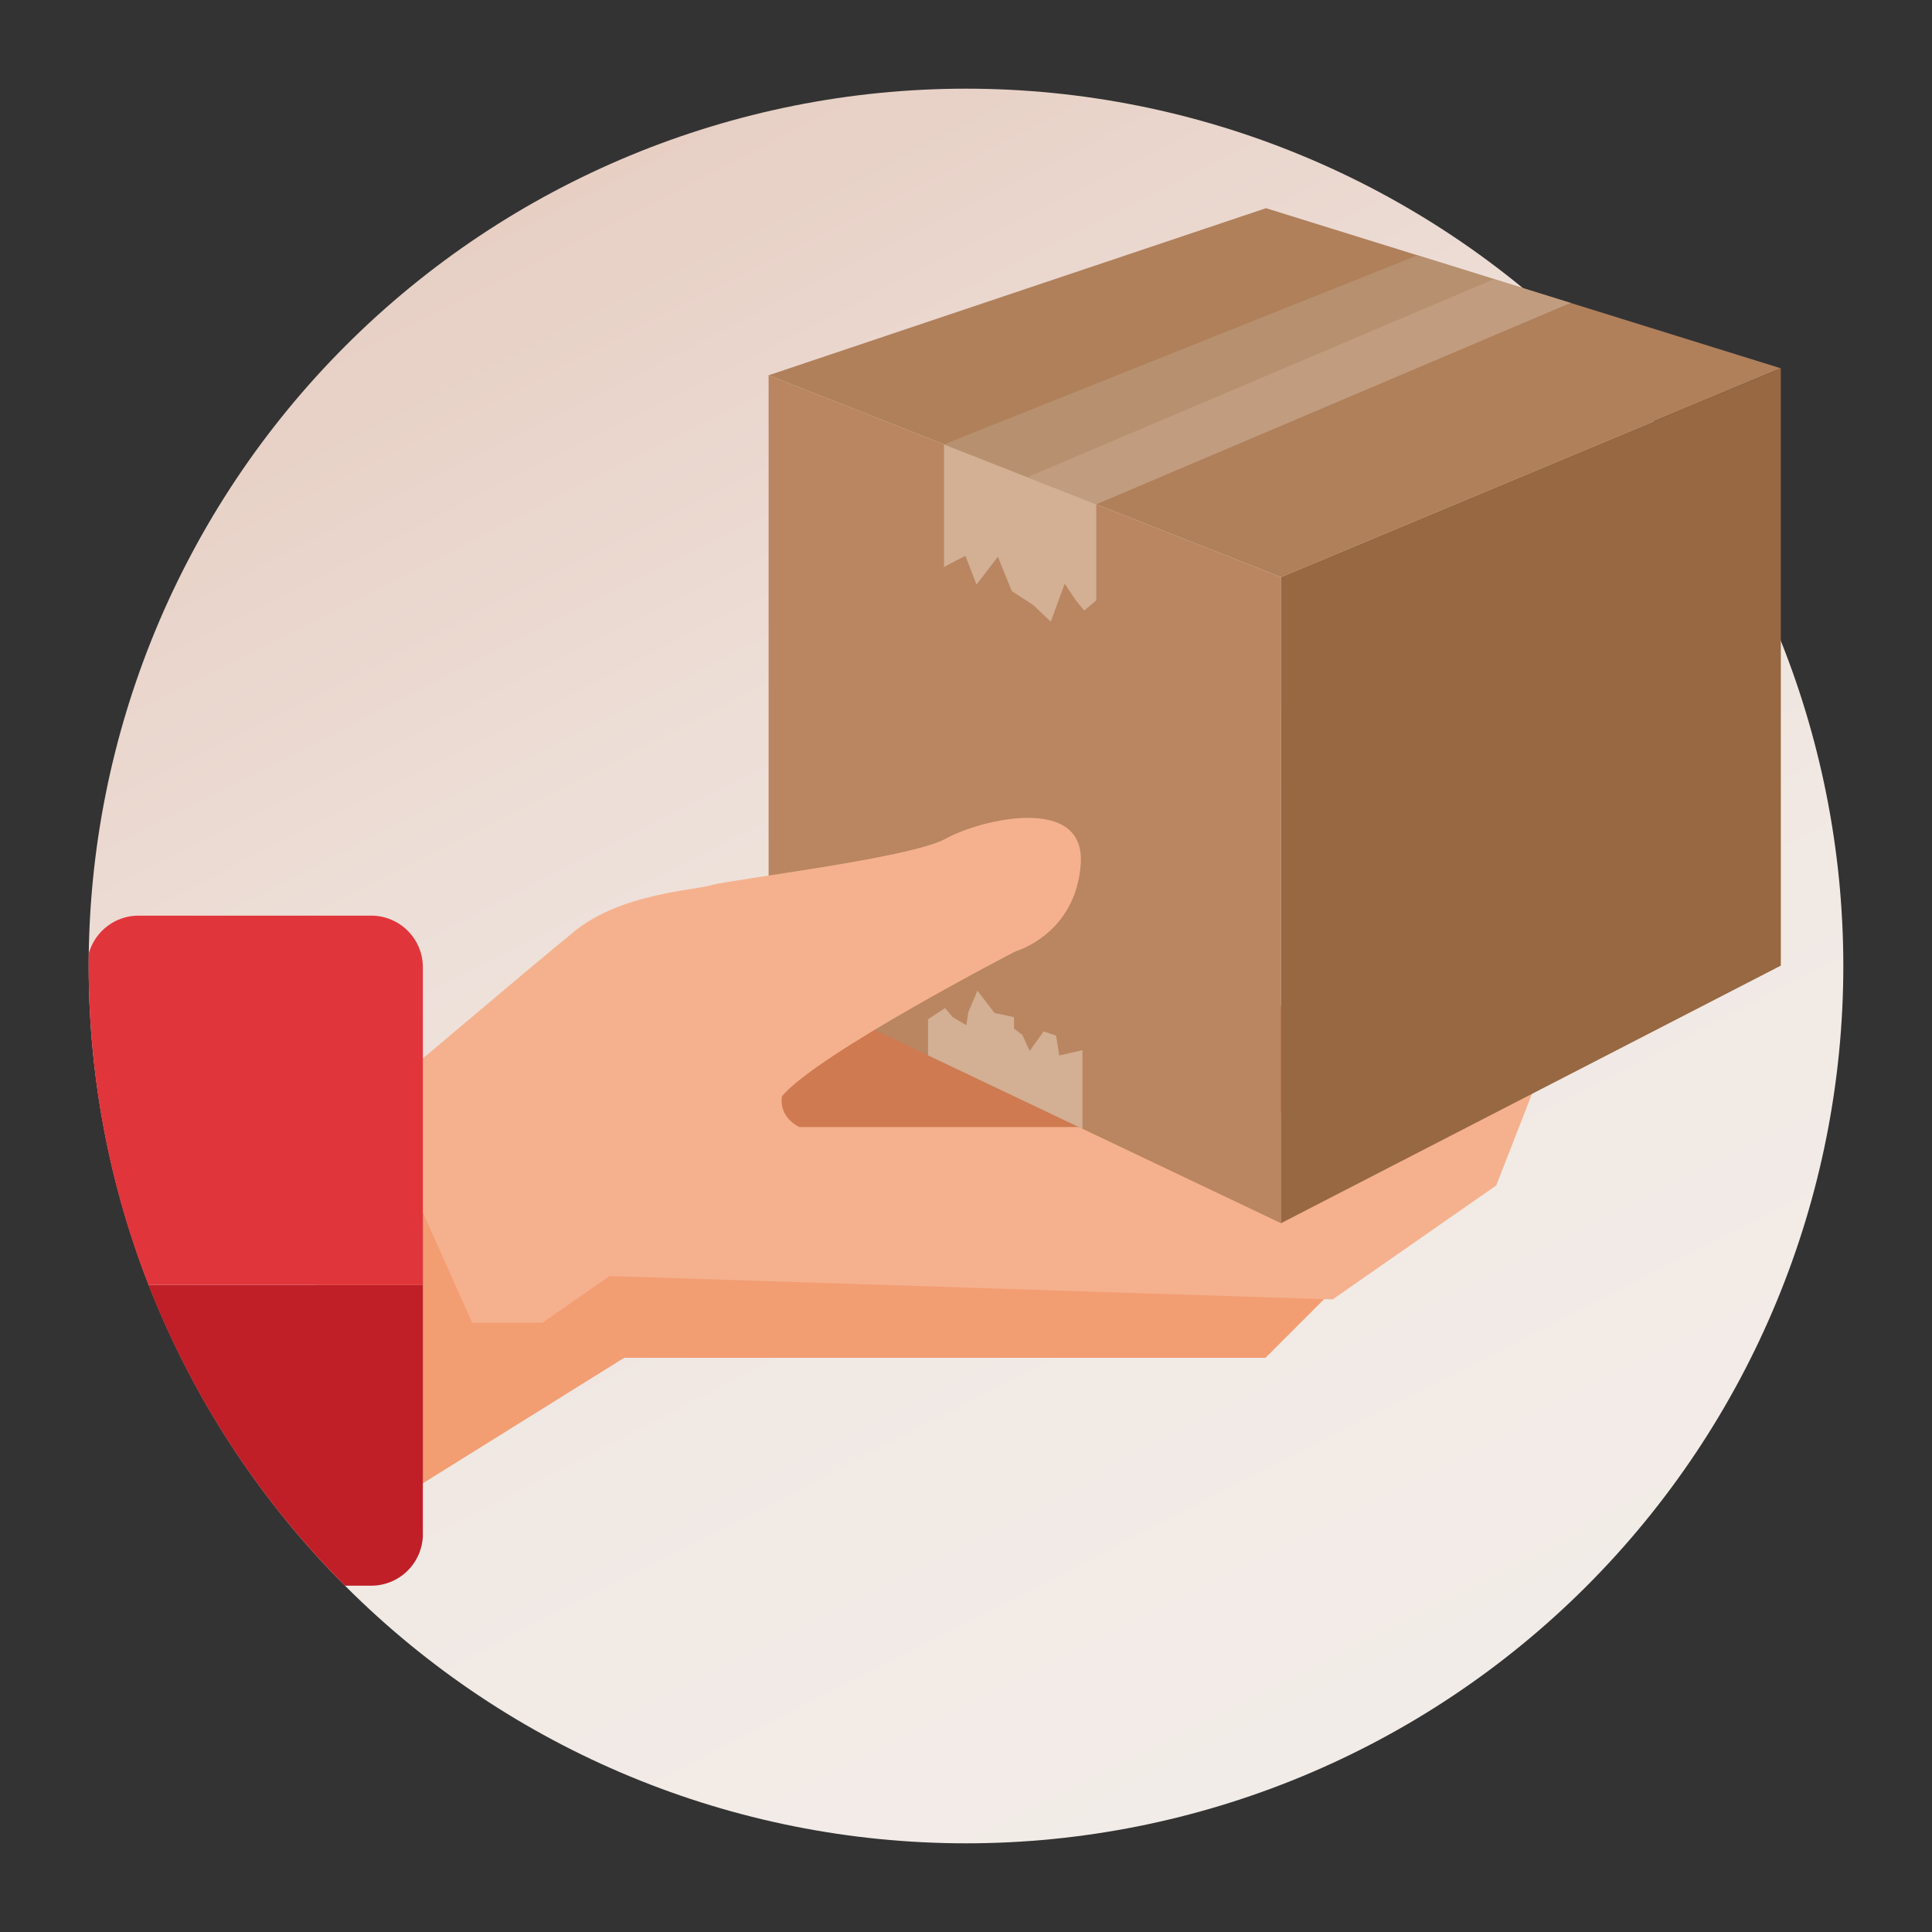 <?xml version="1.0" standalone="no"?><!DOCTYPE svg PUBLIC "-//W3C//DTD SVG 1.1//EN" "http://www.w3.org/Graphics/SVG/1.1/DTD/svg11.dtd"><svg height="1024" node-id="1" sillyvg="true" template-height="1024" template-width="1024" version="1.1" viewBox="0 0 1024 1024" width="1024" xmlns="http://www.w3.org/2000/svg" xmlns:xlink="http://www.w3.org/1999/xlink"><rect x="0" y="0" width="1024" height="1024" fill="#333333" stroke="none"/><defs node-id="39"><linearGradient gradientUnits="userSpaceOnUse" id="SVGID_1_" node-id="4" spreadMethod="pad" x1="300.849" x2="723.151" y1="97.594" y2="926.406"><stop offset="0" stop-color="#e7cfc4"></stop><stop offset="0.333" stop-color="#eddfd8"></stop><stop offset="0.667" stop-color="#f1e9e4"></stop><stop offset="1" stop-color="#f2ece8"></stop></linearGradient><clipPath id="SVGID_3_" node-id="19"><path d="M 977.00 512.00 C 977.00 768.81 768.81 977.00 512.00 977.00 C 255.19 977.00 47.00 768.81 47.00 512.00 C 47.00 255.19 255.19 47.00 512.00 47.00 C 653.82 47.00 875.71 35.22 961.00 135.32 C 1030.16 216.49 977.00 397.00 977.00 512.00 Z" fill="#000000" fill-rule="nonzero" node-id="52" stroke="none" target-height="941.78" target-width="983.16" target-x="47" target-y="35.22"></path></clipPath></defs><path d="M 977.00 512.00 C 977.00 635.33 928.01 753.60 840.80 840.80 C 753.60 928.01 635.33 977.00 512.00 977.00 C 388.67 977.00 270.40 928.01 183.20 840.80 C 95.99 753.60 47.00 635.33 47.00 512.00 C 47.00 388.67 95.99 270.40 183.20 183.20 C 270.40 95.99 388.67 47.00 512.00 47.00 C 635.33 47.00 753.60 95.99 840.80 183.20 C 928.01 270.40 977.00 388.67 977.00 512.00 Z" fill="url(#SVGID_1_)" fill-rule="nonzero" node-id="56" stroke="none" target-height="930" target-width="930" target-x="47" target-y="47"></path><path d="M 976.44 827.19 C 976.44 909.93 909.37 977.00 826.63 977.00 C 743.89 977.00 676.82 909.93 676.82 827.19 C 676.82 744.45 743.89 677.38 826.63 677.38 C 909.37 677.38 976.44 744.45 976.44 827.19 Z" fill="#d9815c" fill-rule="nonzero" hidden="true" node-id="58" stroke="none" target-height="299.62" target-width="299.62" target-x="676.82" target-y="677.38" visibility="hidden"></path><g node-id="105"><path d="M 723.65 784.88 L 770.59 784.88 C 768.76 781.91 766.69 778.79 764.36 775.53 L 771.77 771.13 C 774.71 774.85 777.28 778.40 779.50 781.76 L 774.45 784.88 L 821.93 784.88 L 821.93 804.97 L 813.55 804.97 L 813.55 792.62 L 732.02 792.62 L 732.02 804.97 L 723.64 804.97 L 723.64 784.88 Z M 733.21 807.33 L 768.55 807.33 L 768.55 795.73 L 776.93 795.73 L 776.93 807.33 L 812.38 807.33 L 812.38 859.97 L 804.43 859.97 L 804.43 854.92 L 776.93 854.92 L 776.93 878.34 L 768.55 878.34 L 768.55 854.92 L 741.16 854.92 L 741.16 859.97 L 733.21 859.97 L 733.21 807.33 Z M 741.16 827.42 L 768.55 827.42 L 768.55 814.85 L 741.16 814.85 L 741.16 827.42 Z M 741.16 847.40 L 768.55 847.40 L 768.55 834.72 L 741.16 834.72 L 741.16 847.40 Z M 804.43 814.85 L 776.93 814.85 L 776.93 827.42 L 804.43 827.42 L 804.43 814.85 Z M 776.93 847.40 L 804.43 847.40 L 804.43 834.72 L 776.93 834.72 L 776.93 847.40 Z" fill="#ffffff" fill-rule="nonzero" group-id="1" hidden="true" node-id="62" stroke="none" target-height="107.21" target-width="98.29" target-x="723.64" target-y="771.13" visibility="hidden"></path><path d="M 829.14 831.08 C 833.97 829.76 839.06 828.25 844.39 826.57 L 844.39 801.54 L 830.53 801.54 L 830.53 793.81 L 844.39 793.81 L 844.39 772.65 L 852.77 772.65 L 852.77 793.81 L 864.48 793.81 L 864.48 801.54 L 852.77 801.54 L 852.77 823.94 C 856.42 822.72 860.18 821.45 864.05 820.13 C 863.84 823.21 863.69 826.07 863.62 828.72 C 860.15 830.01 856.53 831.32 852.77 832.64 L 852.77 865.46 C 852.77 872.98 849.40 876.88 842.67 877.17 C 839.80 877.31 836.47 877.35 832.68 877.28 C 832.39 874.41 831.96 871.48 831.39 868.47 C 834.68 868.83 837.66 869.01 840.31 869.01 C 843.03 869.01 844.39 867.54 844.39 864.61 L 844.39 835.50 C 839.91 837.00 835.26 838.54 830.43 840.12 L 829.14 831.08 Z M 895.53 851.70 C 895.74 854.92 896.03 857.93 896.39 860.72 C 887.22 866.38 880.78 870.50 877.05 873.07 C 874.97 874.57 873.22 876.08 871.79 877.58 L 866.10 870.60 C 868.39 868.52 869.54 865.48 869.54 861.47 L 869.54 773.81 L 877.92 773.81 L 877.92 806.68 L 895.64 806.68 L 895.64 814.63 L 877.92 814.63 L 877.92 862.65 C 882.71 859.86 888.58 856.21 895.53 851.70 Z M 898.64 773.82 L 907.02 773.82 L 907.02 813.67 C 914.86 806.90 921.99 799.74 928.40 792.19 L 935.06 798.21 C 925.18 808.34 915.83 817.03 907.02 824.26 L 907.02 861.05 C 907.02 865.35 908.85 867.50 912.50 867.50 L 918.84 867.50 C 923.14 867.50 925.61 865.53 926.25 861.59 C 927.11 857.22 927.79 851.21 928.29 843.54 C 930.94 844.69 933.66 845.72 936.45 846.66 C 935.81 853.39 935.05 859.23 934.19 864.17 C 932.90 871.83 928.78 875.66 921.84 875.66 L 911.42 875.66 C 902.90 875.66 898.64 871.29 898.64 862.55 L 898.64 773.82 Z" fill="#ffffff" fill-rule="nonzero" group-id="1" hidden="true" node-id="64" stroke="none" target-height="104.93" target-width="107.31" target-x="829.14" target-y="772.65" visibility="hidden"></path></g><g clip-path="url(#SVGID_3_)" group-id="2" id="sillyvg_g_2" node-id="69"><path d="M 817.81 533.22 L 392.45 533.22 L 318.42 650.00 L 528.81 660.84 L 677.54 646.90 Z" fill="#cf7a51" fill-rule="nonzero" group-id="2,3,4" node-id="73" stroke="none" target-height="127.62" target-width="499.39" target-x="318.42" target-y="533.22"></path><path d="M 752.77 637.61 L 670.71 719.68 L 330.81 719.68 L 211.58 794.00 L 160.48 662.39 L 287.45 584.97 L 544.48 642.26 L 695.48 637.61 Z" fill="#f39d73" fill-rule="nonzero" group-id="2,3,4" node-id="75" stroke="none" target-height="209.03" target-width="592.29" target-x="160.48" target-y="584.97"></path><path d="M 817.81 564.84 L 636.65 597.36 L 423.71 597.36 C 423.71 597.36 412.87 592.71 414.42 581.10 C 415.97 569.49 354.03 555.55 354.03 555.55 L 197.64 583.42 L 250.29 701.10 L 287.45 701.10 L 323.06 676.33 L 706.32 688.72 L 793.03 628.33 L 817.81 564.84 Z" fill="#f5b18e" fill-rule="nonzero" group-id="2,3,4" node-id="77" stroke="none" target-height="145.55" target-width="620.17" target-x="197.64" target-y="555.55"></path><path d="M 407.38 198.90 L 671.00 110.34 L 943.88 195.21 L 678.95 305.90 Z" fill="#b0805b" fill-rule="nonzero" group-id="2,3,5" node-id="82" stroke="none" target-height="195.56" target-width="536.5" target-x="407.38" target-y="110.34"></path><path d="M 407.38 519.18 L 407.38 198.90 L 678.95 305.90 L 678.95 648.32 Z" fill="#b98661" fill-rule="nonzero" group-id="2,3,5" node-id="84" stroke="none" target-height="449.42" target-width="271.57" target-x="407.38" target-y="198.9"></path><path d="M 943.88 511.80 L 678.95 648.32 L 678.95 305.90 L 943.88 195.21 Z" fill="#976841" fill-rule="nonzero" group-id="2,3,5" node-id="86" stroke="none" target-height="453.11" target-width="264.93" target-x="678.95" target-y="195.21"></path><path d="M 500.36 300.49 L 511.68 294.59 L 517.58 309.84 L 528.89 295.08 L 536.27 313.28 L 547.59 320.66 L 556.94 329.52 L 564.32 309.35 L 570.22 318.20 L 574.65 323.62 L 581.04 318.20 L 581.04 267.30 L 500.36 235.54 Z" fill="#d3af93" fill-rule="nonzero" group-id="2,3,5" node-id="88" stroke="none" target-height="93.98" target-width="80.68" target-x="500.36" target-y="235.54"></path><path d="M 500.36 235.54 L 751.33 135.33 L 791.75 147.89 L 544.45 252.89 Z" fill="#b7916f" fill-rule="nonzero" group-id="2,3,5" node-id="90" stroke="none" target-height="117.56" target-width="291.39" target-x="500.36" target-y="135.33"></path><path d="M 581.04 267.30 L 544.45 252.89 L 791.75 147.89 L 832.43 160.55 Z" fill="#c19c7f" fill-rule="nonzero" group-id="2,3,5" node-id="92" stroke="none" target-height="119.41" target-width="287.98" target-x="544.45" target-y="147.89"></path><path d="M 573.73 598.29 L 573.73 556.63 L 561.43 559.40 L 559.77 548.88 L 553.12 546.67 L 545.75 557.00 L 541.87 548.51 L 537.44 545.19 L 537.44 539.10 L 527.11 536.89 L 518.07 525.08 L 513.27 536.34 L 512.17 543.35 L 504.97 539.10 L 500.91 534.31 L 491.87 540.21 L 491.87 559.36 Z" fill="#d3af93" fill-rule="nonzero" group-id="2,3,5" node-id="94" stroke="none" target-height="73.21" target-width="81.86" target-x="491.87" target-y="525.08"></path><path d="M 398.94 628.32 C 398.94 628.32 395.84 603.55 414.42 581.09 C 433.00 558.64 538.29 504.22 538.29 504.22 C 538.29 504.22 570.16 495.16 572.81 458.00 C 575.46 420.84 519.71 434.24 501.13 444.57 C 482.55 454.90 386.55 466.26 377.26 469.10 C 367.97 471.93 329.26 473.48 304.49 493.61 C 279.72 513.74 197.65 583.42 197.65 583.42 L 256.49 648.45 L 398.94 628.32 Z" fill="#f5b18e" fill-rule="nonzero" group-id="2,3" node-id="97" stroke="none" target-height="227.61" target-width="377.81" target-x="197.65" target-y="420.84"></path><path d="M 224.13 813.07 C 224.13 828.19 211.87 840.45 196.75 840.45 L 73.44 840.45 C 58.32 840.45 46.06 828.19 46.06 813.07 L 46.06 680.97 L 224.12 680.97 L 224.12 813.07 Z" fill="#c01f28" fill-rule="nonzero" group-id="2,3,6" node-id="101" stroke="none" target-height="159.48" target-width="178.07" target-x="46.06" target-y="680.97"></path><path d="M 73.44 485.31 L 196.75 485.31 C 211.87 485.31 224.13 497.57 224.13 512.69 L 224.13 680.97 L 46.07 680.97 L 46.07 512.69 C 46.07 497.57 58.32 485.31 73.44 485.31 Z" fill="#e1353c" fill-rule="nonzero" group-id="2,3,6" node-id="103" stroke="none" target-height="195.66" target-width="178.06" target-x="46.07" target-y="485.31"></path></g></svg>